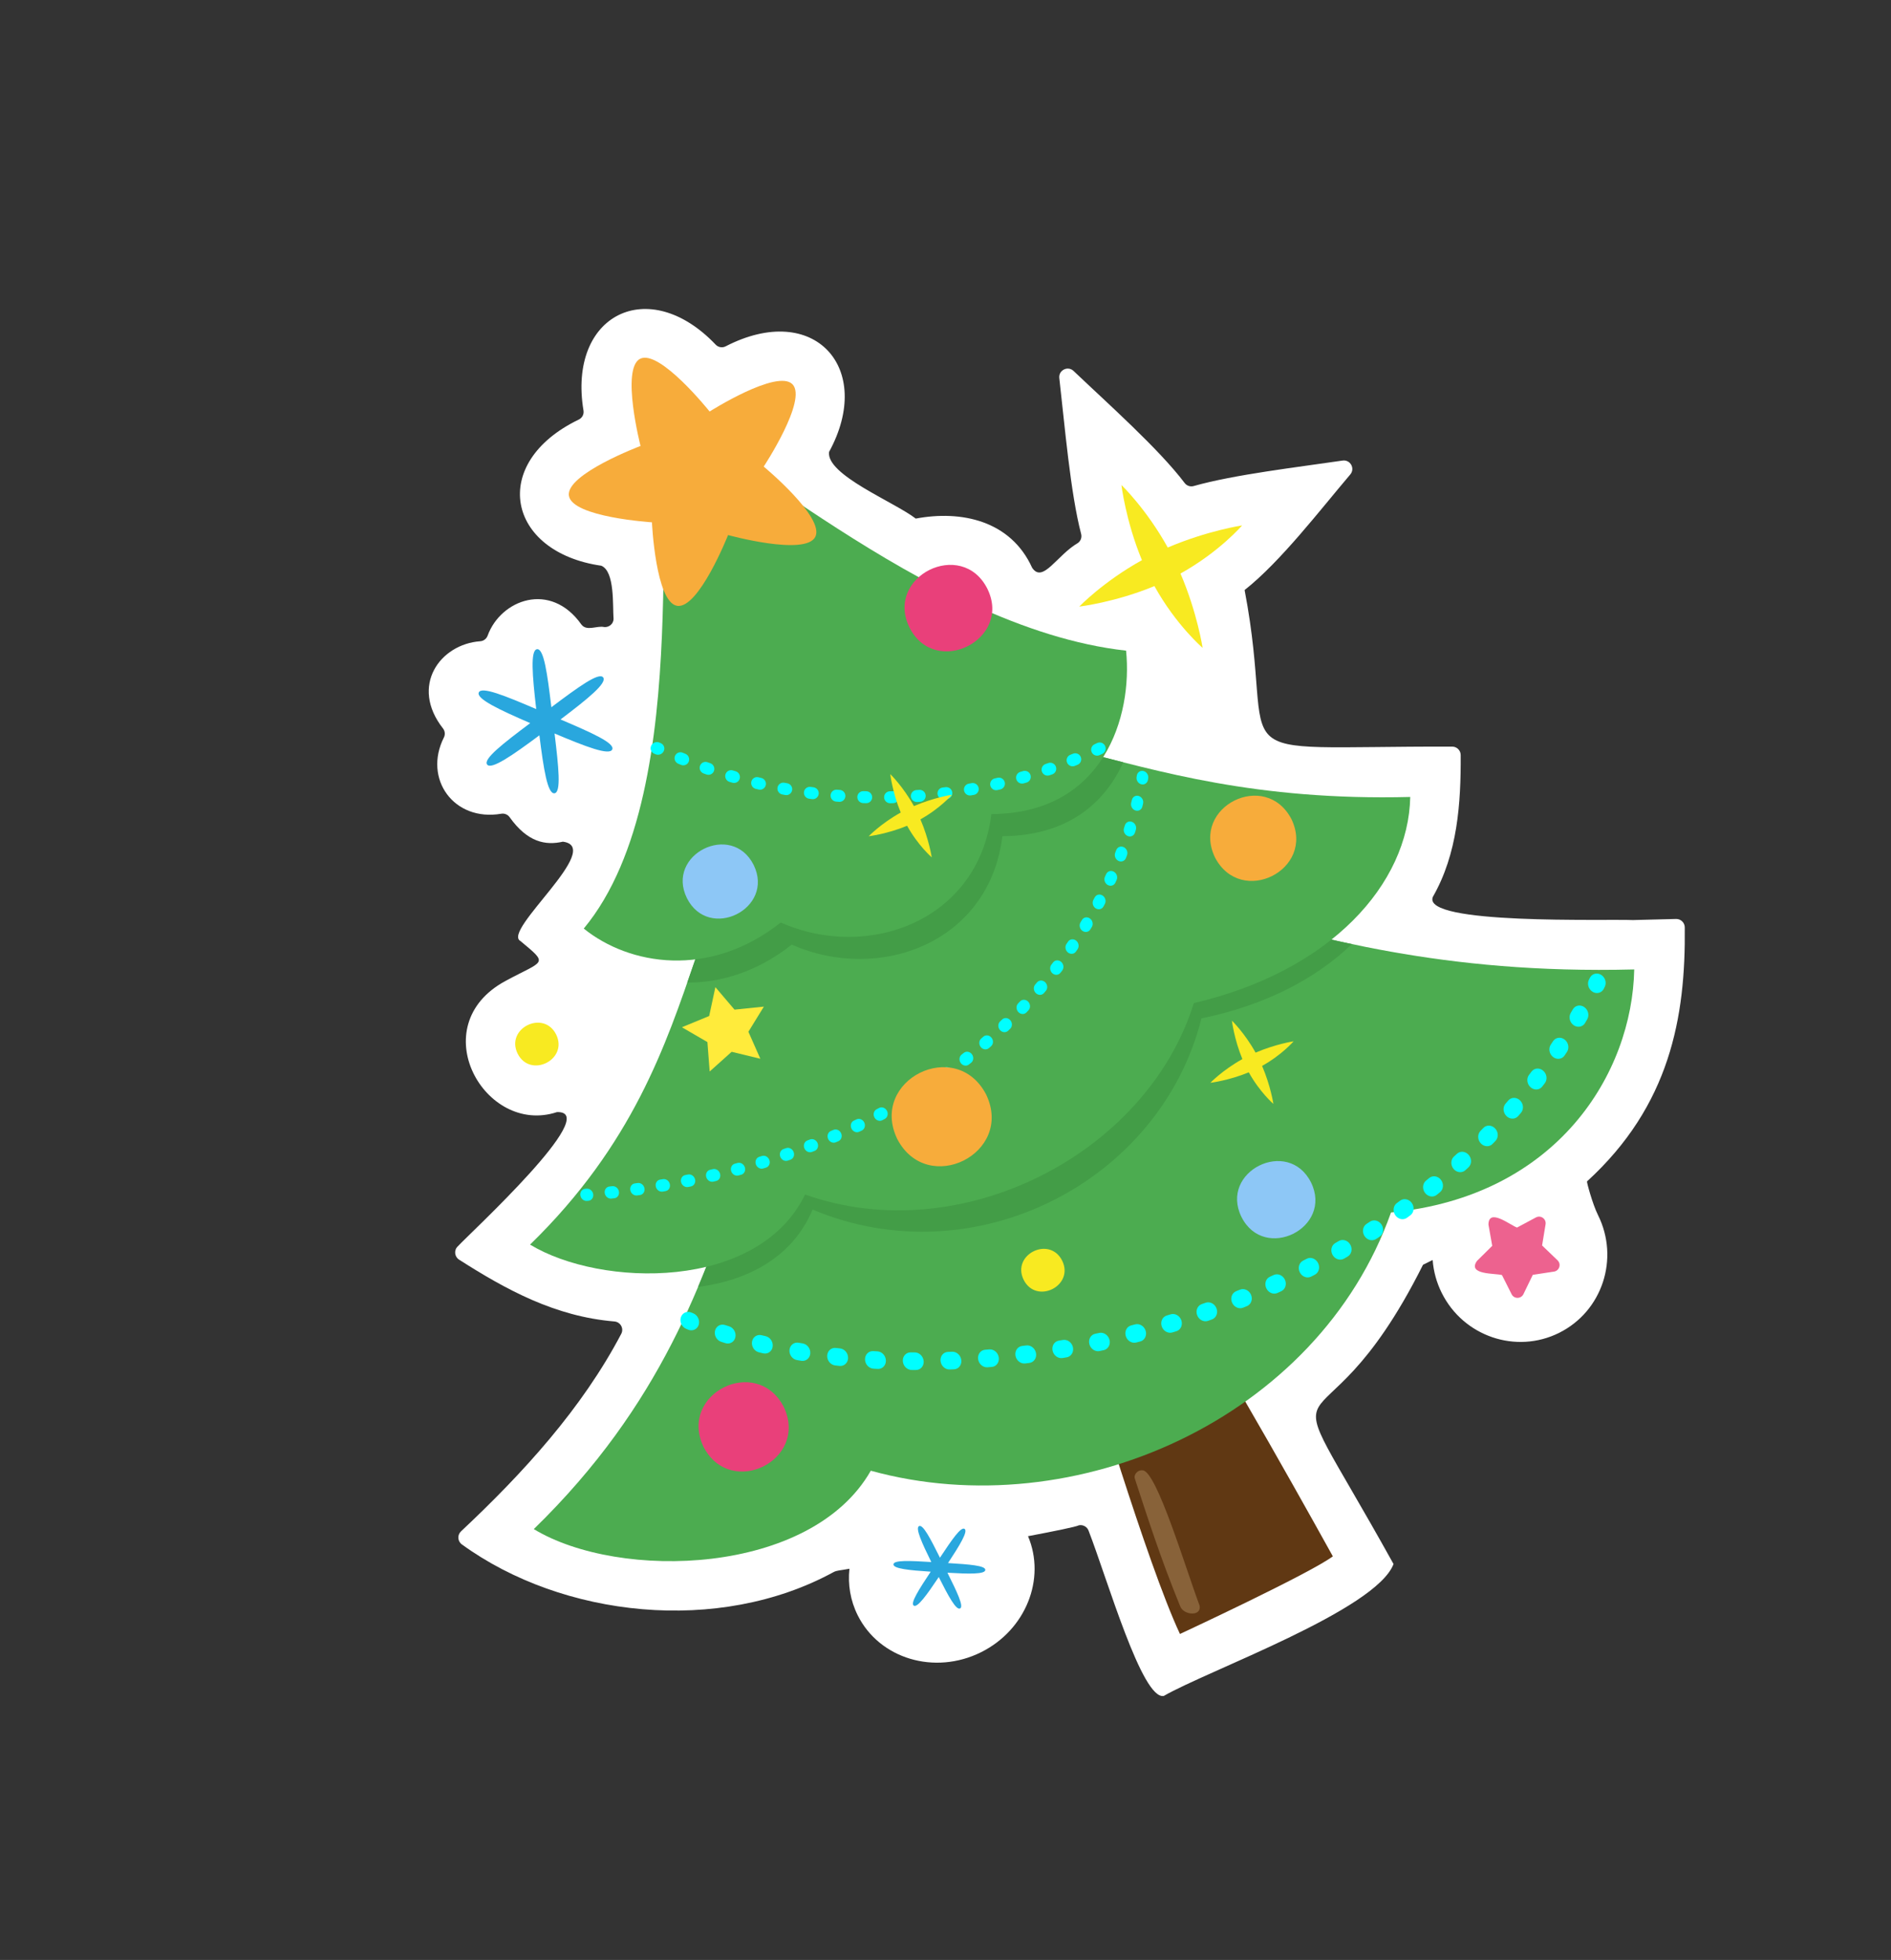 <svg width="165" height="171" viewBox="0 0 165 171" fill="none" xmlns="http://www.w3.org/2000/svg">
<rect x="0" y="0" width="165" height="171" fill="#333333" stroke="none"/>
<path d="M146.243 80.178L142.486 80.274C140.247 80.169 124.003 80.712 125.025 78.249C127.181 74.486 127.477 70.088 127.453 65.874C127.451 65.456 127.101 65.125 126.684 65.141C105.26 65.091 111.589 67.116 108.599 51.48C111.74 49 115.16 44.525 117.819 41.396C118.262 40.874 117.823 40.084 117.145 40.184C113.248 40.759 107.711 41.4 104.153 42.407C104.011 42.447 103.86 42.444 103.72 42.396C103.58 42.349 103.458 42.261 103.369 42.143C101.121 39.166 96.638 35.187 93.676 32.366C93.174 31.888 92.351 32.298 92.43 32.986C92.898 37.053 93.396 43.005 94.336 46.593C94.372 46.734 94.366 46.884 94.318 47.022C94.269 47.16 94.181 47.281 94.064 47.368C92.224 48.43 90.988 50.933 90.058 49.534C88.189 45.419 83.882 44.497 79.906 45.246C78.028 43.795 72.071 41.428 72.341 39.429C76.331 32.127 71.056 26.225 63.317 30.217C63.177 30.29 63.016 30.315 62.86 30.289C62.704 30.264 62.56 30.188 62.451 30.074C56.588 23.909 49.521 27.45 50.914 35.824C50.939 35.981 50.913 36.141 50.839 36.281C50.766 36.421 50.649 36.534 50.507 36.603C42.632 40.397 44.218 48.171 52.468 49.359C53.659 49.857 53.448 52.82 53.536 54.019C53.517 54.437 53.145 54.74 52.728 54.711C52.111 54.555 51.201 55.114 50.729 54.487C48.025 50.668 43.692 52.322 42.549 55.457C42.5 55.593 42.413 55.712 42.298 55.799C42.183 55.886 42.046 55.938 41.902 55.948C38.396 56.201 35.746 59.846 38.653 63.555C38.74 63.666 38.793 63.798 38.807 63.938C38.821 64.077 38.795 64.218 38.732 64.343C36.913 67.945 39.591 71.71 43.743 70.996C43.88 70.974 44.02 70.99 44.148 71.043C44.276 71.096 44.386 71.184 44.466 71.297C46.034 73.496 47.605 73.778 49.113 73.435C52.788 73.91 43.774 81.211 45.407 82.099C47.916 84.189 47.5 83.748 44.105 85.588C36.857 89.496 42.296 99.116 48.596 97.029C52.65 96.888 40.977 107.617 39.947 108.739C39.595 109.07 39.651 109.642 40.058 109.902C44.159 112.522 48.437 114.863 53.608 115.295C54.138 115.339 54.455 115.902 54.208 116.373C50.783 122.889 45.665 128.503 40.229 133.604C39.889 133.922 39.921 134.471 40.298 134.745C49.102 141.14 62.713 142.623 72.718 137.171C73.032 136.999 73.295 137.027 74.118 136.87C73.971 138.234 74.193 139.634 74.838 140.928C76.732 144.728 81.553 146.172 85.605 144.152C89.51 142.205 91.275 137.752 89.701 134.03C92.098 133.576 93.857 133.216 94.141 133.079C94.318 133.044 94.502 133.073 94.659 133.164C94.816 133.254 94.934 133.398 94.992 133.569C96.626 137.79 99.664 148.351 101.548 147.966C105.408 145.741 120.066 140.486 121.594 136.459C110.163 115.872 114.71 129.261 124.165 110.35C124.176 110.346 124.486 110.191 125.006 109.931C125.082 110.931 125.351 111.906 125.799 112.803C127.693 116.603 132.281 118.163 136.045 116.287C139.81 114.41 141.326 109.808 139.432 106.008C138.955 105.052 138.435 103.112 138.475 103.076C145.701 96.469 147.091 88.776 147.005 80.907C147.003 80.809 146.982 80.712 146.943 80.622C146.904 80.532 146.848 80.451 146.777 80.383C146.706 80.316 146.623 80.262 146.531 80.227C146.44 80.192 146.342 80.175 146.244 80.178L146.243 80.178Z" fill="white"/>
<path d="M94.822 118.729C94.822 118.729 100.083 136.445 102.958 142.561C102.958 142.561 114.289 137.291 116.298 135.787C116.298 135.787 105.686 116.588 103.459 113.921L94.822 118.729L94.822 118.729Z" fill="#603813"/>
<path d="M104.674 140.093C103.459 136.86 100.961 128.478 99.736 128.288C99.236 128.211 98.918 128.694 99.015 128.986C100.09 132.274 101.253 135.936 102.99 140.175C103.3 140.93 104.851 141.051 104.673 140.093L104.674 140.093Z" fill="#886239"/>
<path d="M80.257 80.747C60.965 89.849 69.037 111.55 46.576 133.411C54.031 137.933 70.764 137.471 75.982 128.317C93.798 133.233 115.021 123.74 121.374 105.784C135.933 104.383 142.421 93.591 142.595 84.581C108.766 85.445 100.046 71.412 80.257 80.747Z" fill="#4CAC50"/>
<path d="M117.956 82.37C102.541 79.128 94.11 74.212 80.257 80.747C67.326 86.847 66.688 98.609 60.91 112.284C65.255 111.726 69.161 109.694 70.902 105.534C85.046 111.474 101.259 103.099 104.833 88.852C110.436 87.701 114.849 85.366 117.956 82.37L117.956 82.37Z" fill="#439D47"/>
<path d="M73.189 66.466C57.758 73.746 64.215 91.103 46.25 108.589C52.413 112.327 66.146 112.669 70.248 104.22C83.835 109.042 100.061 100.693 104.169 87.518C116.138 84.722 122.904 77.109 123.051 69.533C95.993 70.223 89.018 58.999 73.19 66.466L73.189 66.466Z" fill="#4CAC50"/>
<path d="M73.189 66.466C64.782 70.433 62.872 77.391 59.969 85.731C62.896 85.739 66.075 84.792 69.088 82.416C76.707 85.788 86.329 82.271 87.463 72.955C93.177 72.924 96.414 70.041 98.011 66.51C88.834 64.178 82.565 62.044 73.189 66.466Z" fill="#439D47"/>
<path d="M59.106 38.059C56.116 39.55 61.221 68.617 50.937 81.016C54.88 84.203 61.861 85.429 68.127 80.488C75.746 83.86 85.368 80.343 86.502 71.026C96.331 70.973 98.834 62.483 98.257 56.768C80.357 54.781 62.055 36.59 59.106 38.059Z" fill="#4CAC50"/>
<path d="M57.662 65.792C57.589 65.829 57.51 65.849 57.428 65.851C57.347 65.853 57.267 65.838 57.192 65.805L57.069 65.751C56.801 65.631 56.691 65.319 56.823 65.054C56.954 64.789 57.278 64.671 57.545 64.791L57.665 64.844C57.933 64.963 58.044 65.274 57.913 65.54C57.858 65.653 57.768 65.739 57.662 65.792ZM96.191 65.766L96.183 65.771L95.945 65.883C95.82 65.94 95.677 65.946 95.548 65.898C95.419 65.85 95.314 65.753 95.257 65.628C95.135 65.367 95.248 65.053 95.503 64.937L95.734 64.828C95.859 64.769 96.002 64.763 96.131 64.81C96.26 64.857 96.366 64.953 96.424 65.078C96.483 65.201 96.492 65.341 96.448 65.47C96.405 65.599 96.313 65.705 96.191 65.766ZM94.059 66.709C94.048 66.714 94.037 66.719 94.025 66.724L93.782 66.823C93.517 66.929 93.216 66.799 93.107 66.532C92.999 66.264 93.123 65.962 93.39 65.855L93.627 65.759C93.754 65.707 93.897 65.709 94.024 65.762C94.151 65.816 94.251 65.918 94.303 66.045C94.354 66.166 94.357 66.302 94.312 66.425C94.267 66.548 94.176 66.649 94.059 66.709ZM91.879 67.534C91.86 67.544 91.84 67.552 91.819 67.56L91.571 67.645C91.44 67.689 91.298 67.679 91.174 67.618C91.051 67.557 90.957 67.449 90.912 67.318C90.89 67.254 90.88 67.186 90.884 67.118C90.888 67.05 90.905 66.984 90.934 66.922C90.964 66.861 91.005 66.806 91.056 66.76C91.107 66.715 91.166 66.68 91.231 66.658L91.473 66.575C91.742 66.481 92.038 66.625 92.133 66.897C92.176 67.016 92.174 67.146 92.127 67.263C92.08 67.381 91.992 67.477 91.879 67.534L91.879 67.534ZM89.657 68.242C89.63 68.256 89.601 68.267 89.571 68.276L89.32 68.348C89.187 68.385 89.045 68.368 88.924 68.3C88.804 68.233 88.716 68.12 88.678 67.988C88.659 67.922 88.653 67.854 88.66 67.786C88.667 67.719 88.688 67.653 88.721 67.593C88.753 67.534 88.797 67.481 88.851 67.438C88.904 67.396 88.965 67.364 89.03 67.345L89.277 67.274C89.41 67.237 89.552 67.254 89.672 67.32C89.793 67.387 89.882 67.499 89.92 67.632C89.955 67.748 89.948 67.873 89.9 67.985C89.852 68.096 89.766 68.187 89.658 68.242L89.657 68.242ZM87.401 68.834C87.366 68.851 87.329 68.865 87.289 68.874L87.033 68.933C86.755 68.996 86.477 68.82 86.411 68.539C86.346 68.258 86.517 67.98 86.796 67.916L87.046 67.859C87.18 67.828 87.321 67.852 87.438 67.925C87.555 67.998 87.638 68.114 87.67 68.249C87.698 68.362 87.686 68.482 87.637 68.588C87.588 68.694 87.505 68.781 87.401 68.833L87.401 68.834ZM85.116 69.307C85.074 69.328 85.028 69.343 84.979 69.352L84.72 69.398C84.584 69.421 84.444 69.389 84.332 69.309C84.219 69.23 84.142 69.109 84.118 68.973C84.106 68.906 84.107 68.838 84.121 68.771C84.135 68.705 84.162 68.642 84.201 68.586C84.24 68.53 84.289 68.482 84.346 68.445C84.403 68.408 84.467 68.383 84.534 68.371L84.786 68.326C84.922 68.302 85.062 68.333 85.175 68.412C85.288 68.491 85.366 68.611 85.391 68.746C85.412 68.857 85.397 68.971 85.347 69.072C85.298 69.173 85.216 69.255 85.116 69.306L85.116 69.307ZM82.809 69.662C82.759 69.687 82.704 69.704 82.646 69.712L82.385 69.744C82.102 69.779 81.842 69.575 81.805 69.29C81.769 69.004 81.968 68.745 82.252 68.71L82.506 68.678C82.643 68.661 82.781 68.699 82.89 68.784C82.999 68.868 83.07 68.992 83.088 69.129C83.103 69.236 83.084 69.345 83.034 69.441C82.984 69.536 82.905 69.614 82.809 69.662L82.809 69.662ZM80.486 69.9C80.428 69.929 80.365 69.947 80.297 69.952L80.036 69.972C79.898 69.981 79.762 69.935 79.658 69.844C79.554 69.754 79.489 69.626 79.479 69.489C79.473 69.421 79.481 69.353 79.502 69.288C79.522 69.223 79.556 69.163 79.6 69.112C79.644 69.06 79.698 69.017 79.759 68.987C79.819 68.956 79.885 68.937 79.953 68.932L80.21 68.913C80.347 68.904 80.483 68.949 80.588 69.039C80.692 69.129 80.757 69.256 80.769 69.394C80.778 69.497 80.756 69.6 80.706 69.69C80.655 69.781 80.579 69.854 80.486 69.9L80.486 69.9ZM78.153 70.02C78.086 70.054 78.013 70.072 77.939 70.073L77.677 70.08C77.539 70.082 77.405 70.029 77.306 69.934C77.206 69.839 77.148 69.708 77.144 69.57C77.141 69.502 77.153 69.434 77.176 69.37C77.2 69.307 77.237 69.249 77.283 69.199C77.33 69.15 77.386 69.11 77.448 69.082C77.51 69.055 77.577 69.04 77.645 69.038L77.902 69.032C78.04 69.029 78.174 69.081 78.274 69.176C78.374 69.271 78.433 69.402 78.437 69.54C78.441 69.639 78.416 69.737 78.366 69.822C78.316 69.907 78.242 69.976 78.153 70.02L78.153 70.02ZM75.816 70.022C75.744 70.058 75.662 70.078 75.576 70.076L75.314 70.069C75.176 70.064 75.045 70.005 74.95 69.904C74.856 69.804 74.804 69.671 74.807 69.532C74.808 69.465 74.822 69.397 74.849 69.335C74.876 69.273 74.916 69.216 74.965 69.169C75.014 69.123 75.072 69.086 75.135 69.061C75.199 69.037 75.266 69.025 75.334 69.027L75.591 69.034C75.729 69.038 75.86 69.096 75.955 69.196C76.051 69.296 76.103 69.429 76.101 69.567C76.1 69.662 76.073 69.755 76.023 69.835C75.972 69.915 75.901 69.98 75.816 70.022ZM73.481 69.906C73.402 69.946 73.31 69.966 73.215 69.958L72.954 69.938C72.669 69.915 72.454 69.664 72.474 69.377C72.494 69.091 72.741 68.876 73.026 68.899L73.283 68.919C73.42 68.93 73.548 68.995 73.638 69.1C73.728 69.204 73.774 69.34 73.765 69.478C73.759 69.568 73.73 69.655 73.68 69.73C73.63 69.805 73.562 69.866 73.481 69.906ZM71.154 69.672C71.066 69.716 70.966 69.735 70.861 69.722L70.601 69.688C70.464 69.669 70.34 69.598 70.256 69.488C70.171 69.379 70.133 69.241 70.15 69.104C70.158 69.036 70.179 68.971 70.212 68.912C70.246 68.853 70.29 68.801 70.344 68.759C70.397 68.717 70.459 68.686 70.524 68.669C70.59 68.651 70.658 68.646 70.726 68.655L70.981 68.688C71.118 68.706 71.242 68.777 71.327 68.886C71.412 68.995 71.451 69.133 71.435 69.27C71.425 69.355 71.395 69.437 71.346 69.507C71.296 69.578 71.23 69.634 71.153 69.673L71.154 69.672ZM68.84 69.32C68.742 69.369 68.63 69.385 68.522 69.365L68.263 69.318C68.127 69.292 68.007 69.215 67.928 69.101C67.849 68.987 67.818 68.848 67.842 68.712C67.853 68.644 67.878 68.581 67.914 68.523C67.95 68.466 67.998 68.416 68.053 68.377C68.109 68.338 68.172 68.311 68.238 68.296C68.305 68.282 68.373 68.281 68.44 68.293L68.693 68.339C68.829 68.364 68.95 68.441 69.029 68.554C69.109 68.667 69.14 68.807 69.118 68.943C69.104 69.023 69.072 69.099 69.024 69.165C68.976 69.23 68.913 69.283 68.84 69.32L68.84 69.32ZM66.546 68.848C66.444 68.899 66.323 68.916 66.203 68.888L65.946 68.828C65.811 68.795 65.695 68.711 65.623 68.594C65.55 68.476 65.526 68.335 65.556 68.2C65.571 68.134 65.599 68.071 65.638 68.016C65.678 67.96 65.728 67.913 65.785 67.877C65.843 67.841 65.907 67.817 65.974 67.806C66.041 67.796 66.11 67.798 66.176 67.814L66.425 67.873C66.704 67.937 66.881 68.217 66.819 68.497C66.803 68.573 66.77 68.643 66.723 68.704C66.675 68.764 66.615 68.814 66.546 68.848ZM64.279 68.257C64.168 68.313 64.037 68.328 63.908 68.291L63.655 68.217C63.523 68.178 63.411 68.088 63.345 67.967C63.278 67.846 63.261 67.704 63.299 67.571C63.317 67.505 63.348 67.444 63.39 67.391C63.432 67.337 63.484 67.293 63.544 67.26C63.603 67.227 63.669 67.207 63.736 67.199C63.804 67.192 63.872 67.198 63.937 67.217L64.185 67.29C64.46 67.369 64.621 67.658 64.545 67.934C64.504 68.081 64.405 68.195 64.279 68.257ZM62.045 67.548C61.926 67.608 61.784 67.621 61.648 67.573L61.399 67.486C61.128 67.39 60.984 67.093 61.077 66.822C61.17 66.55 61.463 66.408 61.734 66.503L61.977 66.589C62.248 66.682 62.394 66.979 62.303 67.251C62.258 67.386 62.163 67.489 62.045 67.548L62.045 67.548ZM59.85 66.72C59.785 66.752 59.713 66.771 59.64 66.773C59.567 66.776 59.494 66.763 59.427 66.735L59.182 66.635C59.055 66.581 58.953 66.48 58.9 66.353C58.846 66.226 58.845 66.082 58.896 65.954C58.921 65.891 58.959 65.833 59.007 65.785C59.054 65.737 59.111 65.698 59.174 65.672C59.236 65.645 59.304 65.632 59.371 65.632C59.44 65.632 59.507 65.646 59.569 65.672L59.808 65.77C60.073 65.879 60.203 66.182 60.098 66.449C60.05 66.572 59.959 66.665 59.85 66.72ZM99.909 68.395C99.813 68.443 99.699 68.457 99.583 68.427C99.309 68.357 99.126 68.07 99.174 67.786L99.195 67.66C99.242 67.376 99.502 67.201 99.776 67.27C100.05 67.34 100.234 67.626 100.186 67.911L100.165 68.04C100.138 68.204 100.04 68.33 99.909 68.395ZM75.207 98.631L75.2 98.635L74.975 98.741C74.729 98.859 74.425 98.736 74.297 98.467C74.168 98.199 74.253 97.885 74.51 97.77L74.732 97.664C74.979 97.546 75.282 97.668 75.412 97.936C75.539 98.201 75.448 98.511 75.207 98.631ZM76.975 97.743C76.735 97.862 76.433 97.751 76.298 97.491C76.16 97.227 76.244 96.911 76.485 96.784L76.703 96.668C76.946 96.54 77.251 96.65 77.39 96.914C77.528 97.177 77.445 97.494 77.204 97.622L76.984 97.738L76.975 97.743ZM73.18 99.553C73.172 99.557 73.165 99.561 73.157 99.564L72.928 99.662C72.677 99.769 72.377 99.635 72.257 99.363C72.138 99.091 72.247 98.781 72.496 98.676L72.722 98.579C72.972 98.471 73.273 98.604 73.393 98.876C73.509 99.14 73.413 99.437 73.18 99.553ZM78.923 96.666C78.691 96.782 78.398 96.681 78.256 96.432C78.109 96.174 78.181 95.853 78.417 95.716L78.629 95.592C78.866 95.456 79.175 95.55 79.323 95.809C79.471 96.067 79.399 96.388 79.164 96.526L78.949 96.652C78.941 96.657 78.932 96.661 78.923 96.666ZM71.118 100.395C71.105 100.402 71.092 100.408 71.078 100.413L70.846 100.502C70.591 100.6 70.295 100.455 70.184 100.179C70.074 99.903 70.192 99.602 70.446 99.503L70.676 99.415C70.93 99.317 71.227 99.46 71.338 99.736C71.443 99.997 71.345 100.283 71.118 100.396L71.118 100.395ZM80.824 95.504C80.6 95.616 80.315 95.527 80.168 95.29C80.012 95.037 80.071 94.713 80.3 94.565L80.507 94.431C80.737 94.282 81.049 94.367 81.206 94.619C81.364 94.871 81.306 95.196 81.077 95.344L80.867 95.479C80.853 95.489 80.838 95.497 80.823 95.504L80.824 95.504ZM69.024 101.159C69.006 101.168 68.988 101.176 68.969 101.182L68.732 101.263C68.474 101.351 68.182 101.195 68.081 100.916C67.979 100.637 68.107 100.339 68.366 100.252L68.598 100.172C68.856 100.083 69.149 100.238 69.251 100.517C69.346 100.775 69.245 101.049 69.024 101.159ZM82.672 94.258C82.456 94.366 82.18 94.287 82.029 94.062C81.863 93.816 81.909 93.488 82.132 93.33L82.332 93.187C82.557 93.028 82.87 93.099 83.037 93.344C83.204 93.59 83.158 93.918 82.936 94.077L82.733 94.222C82.713 94.236 82.693 94.248 82.672 94.258L82.672 94.258ZM66.902 101.847C66.88 101.859 66.856 101.868 66.832 101.875L66.593 101.948C66.331 102.026 66.043 101.861 65.95 101.58C65.857 101.298 65.995 101.005 66.256 100.927L66.491 100.855C66.753 100.776 67.041 100.939 67.135 101.221C67.22 101.476 67.117 101.74 66.903 101.847L66.902 101.847ZM84.463 92.927C84.254 93.031 83.988 92.961 83.833 92.749C83.657 92.51 83.69 92.179 83.906 92.011L84.1 91.859C84.314 91.69 84.631 91.746 84.807 91.984C84.984 92.223 84.952 92.554 84.737 92.723L84.54 92.877C84.516 92.896 84.49 92.913 84.463 92.927ZM64.756 102.461C64.728 102.475 64.7 102.486 64.67 102.494L64.429 102.558C64.164 102.628 63.881 102.454 63.796 102.17C63.712 101.885 63.858 101.598 64.122 101.529L64.36 101.465C64.624 101.394 64.908 101.567 64.994 101.851C65.07 102.103 64.965 102.358 64.756 102.462L64.756 102.461ZM86.192 91.509C85.991 91.609 85.734 91.55 85.576 91.351C85.391 91.119 85.41 90.786 85.618 90.607L85.804 90.446C86.01 90.266 86.328 90.307 86.514 90.538C86.7 90.769 86.683 91.102 86.476 91.282L86.286 91.447C86.257 91.472 86.225 91.493 86.192 91.509ZM62.588 103.003C62.556 103.019 62.522 103.031 62.487 103.039L62.244 103.095C61.977 103.157 61.698 102.974 61.621 102.688C61.544 102.402 61.698 102.12 61.966 102.059L62.207 102.003C62.474 101.941 62.752 102.123 62.83 102.409C62.897 102.657 62.791 102.902 62.587 103.003L62.588 103.003ZM87.852 90.007C87.659 90.104 87.412 90.053 87.252 89.867C87.058 89.644 87.062 89.309 87.261 89.121L87.44 88.95C87.639 88.76 87.957 88.786 88.151 89.008C88.346 89.231 88.344 89.566 88.145 89.756L87.963 89.93C87.93 89.961 87.893 89.987 87.852 90.007ZM60.401 103.476C60.365 103.494 60.327 103.507 60.286 103.515L60.04 103.564C59.771 103.616 59.497 103.426 59.428 103.138C59.359 102.85 59.522 102.574 59.791 102.521L60.033 102.473C60.302 102.419 60.577 102.609 60.647 102.897C60.706 103.141 60.598 103.377 60.4 103.476L60.401 103.476ZM89.44 88.421C89.255 88.513 89.019 88.472 88.857 88.3C88.654 88.086 88.643 87.75 88.833 87.551L89.003 87.371C89.192 87.171 89.51 87.181 89.714 87.394C89.918 87.608 89.93 87.943 89.741 88.143L89.568 88.327C89.531 88.365 89.488 88.397 89.441 88.421L89.44 88.421ZM58.197 103.882C58.158 103.901 58.115 103.915 58.069 103.923L57.822 103.964C57.551 104.009 57.282 103.811 57.221 103.522C57.159 103.232 57.329 102.962 57.6 102.917L57.844 102.876C58.115 102.831 58.385 103.028 58.447 103.317C58.499 103.558 58.391 103.786 58.197 103.882L58.197 103.882ZM55.98 104.223C55.937 104.244 55.89 104.259 55.839 104.266L55.59 104.3C55.318 104.337 55.053 104.132 54.999 103.842C54.945 103.552 55.122 103.286 55.394 103.249L55.64 103.215C55.912 103.177 56.178 103.382 56.232 103.672C56.277 103.908 56.169 104.129 55.98 104.223ZM90.95 86.752C90.773 86.84 90.547 86.806 90.384 86.649C90.172 86.445 90.146 86.109 90.326 85.9L90.487 85.711C90.665 85.501 90.983 85.495 91.196 85.698C91.408 85.901 91.436 86.237 91.257 86.448L91.093 86.64C91.053 86.687 91.005 86.725 90.95 86.752L90.95 86.752ZM53.751 104.501C53.704 104.525 53.652 104.54 53.597 104.546L53.347 104.574C53.073 104.603 52.813 104.391 52.766 104.1C52.719 103.808 52.903 103.548 53.177 103.519L53.424 103.492C53.698 103.462 53.958 103.674 54.006 103.965C54.044 104.197 53.935 104.41 53.751 104.502L53.751 104.501ZM92.375 85.001C92.205 85.086 91.99 85.06 91.827 84.916C91.607 84.722 91.567 84.387 91.736 84.168L91.887 83.972C92.054 83.751 92.37 83.728 92.592 83.921C92.813 84.114 92.856 84.448 92.689 84.669L92.533 84.872C92.491 84.927 92.437 84.971 92.375 85.002L92.375 85.001ZM93.71 83.172C93.549 83.252 93.345 83.233 93.184 83.104C92.955 82.921 92.898 82.588 93.056 82.359L93.196 82.153C93.352 81.924 93.666 81.884 93.895 82.065C94.125 82.246 94.184 82.58 94.028 82.81L93.884 83.02C93.84 83.085 93.78 83.137 93.71 83.172ZM94.949 81.265C94.796 81.341 94.604 81.329 94.445 81.214C94.208 81.044 94.134 80.713 94.28 80.475L94.409 80.261C94.553 80.021 94.863 79.965 95.1 80.134C95.338 80.302 95.414 80.633 95.27 80.872L95.136 81.091C95.092 81.166 95.027 81.226 94.949 81.265ZM96.085 79.284C95.94 79.356 95.76 79.35 95.604 79.25C95.36 79.093 95.269 78.766 95.401 78.519L95.519 78.296C95.65 78.048 95.955 77.973 96.2 78.129C96.445 78.284 96.538 78.612 96.407 78.86L96.286 79.087C96.241 79.172 96.171 79.241 96.084 79.284L96.085 79.284ZM97.109 77.233C96.973 77.301 96.805 77.299 96.654 77.213C96.403 77.071 96.295 76.748 96.414 76.492L96.519 76.263C96.636 76.007 96.935 75.913 97.187 76.055C97.439 76.196 97.549 76.518 97.432 76.774L97.324 77.01C97.28 77.106 97.204 77.185 97.109 77.233ZM98.016 75.114C97.949 75.146 97.876 75.163 97.802 75.162C97.727 75.161 97.654 75.143 97.588 75.109C97.331 74.982 97.205 74.665 97.308 74.401L97.4 74.165C97.501 73.9 97.793 73.788 98.052 73.913C98.311 74.039 98.438 74.355 98.336 74.62L98.242 74.862C98.197 74.978 98.115 75.064 98.016 75.114ZM98.793 72.931C98.676 72.99 98.533 72.997 98.396 72.94C98.132 72.829 97.988 72.52 98.075 72.249L98.152 72.006C98.237 71.734 98.521 71.602 98.785 71.711C99.05 71.819 99.195 72.127 99.11 72.4L99.031 72.649C99.012 72.709 98.981 72.766 98.941 72.814C98.9 72.862 98.85 72.902 98.793 72.931L98.793 72.931ZM99.43 70.69C99.322 70.743 99.193 70.754 99.065 70.711C98.796 70.619 98.633 70.319 98.702 70.041L98.763 69.793C98.829 69.514 99.102 69.361 99.371 69.451C99.641 69.54 99.806 69.839 99.739 70.117L99.677 70.374C99.661 70.442 99.631 70.505 99.588 70.559C99.546 70.614 99.492 70.658 99.43 70.69ZM51.504 104.721C51.453 104.746 51.398 104.762 51.337 104.767L51.211 104.778C50.936 104.8 50.681 104.581 50.641 104.289C50.601 103.997 50.791 103.743 51.066 103.721L51.189 103.711C51.464 103.687 51.719 103.905 51.761 104.197C51.793 104.425 51.684 104.631 51.504 104.721ZM60.62 115.999C60.451 116.083 60.245 116.094 60.047 116.012L59.871 115.938C59.489 115.776 59.282 115.328 59.408 114.936C59.535 114.544 59.947 114.356 60.329 114.518L60.497 114.588C60.88 114.747 61.089 115.195 60.965 115.588C60.938 115.676 60.894 115.758 60.834 115.829C60.775 115.899 60.703 115.957 60.62 115.998L60.62 115.999ZM114.4 111.385C114.051 111.559 113.612 111.395 113.417 111.014C113.221 110.63 113.346 110.173 113.696 109.992L114.013 109.828C114.359 109.64 114.807 109.808 115.005 110.191C115.203 110.574 115.08 111.032 114.73 111.214L114.408 111.381L114.4 111.385ZM111.815 112.647L111.797 112.656L111.468 112.807C111.109 112.971 110.671 112.787 110.49 112.396C110.309 112.005 110.446 111.556 110.812 111.391L111.136 111.242C111.494 111.077 111.932 111.259 112.115 111.649C112.295 112.033 112.16 112.475 111.815 112.647ZM117.241 109.833C116.905 110.001 116.48 109.855 116.275 109.493C116.063 109.118 116.167 108.653 116.509 108.455L116.816 108.276C117.157 108.078 117.606 108.217 117.82 108.592C118.034 108.966 117.932 109.431 117.591 109.631L117.278 109.813C117.266 109.82 117.253 109.827 117.241 109.833ZM108.846 113.936C108.831 113.944 108.816 113.951 108.8 113.957L108.465 114.093C108.098 114.24 107.667 114.037 107.501 113.64C107.335 113.242 107.497 112.799 107.864 112.653L108.194 112.519C108.56 112.371 108.992 112.572 109.16 112.969C109.32 113.349 109.179 113.771 108.846 113.937L108.846 113.936ZM120.002 108.14C119.678 108.301 119.268 108.173 119.054 107.831C118.827 107.465 118.911 106.995 119.242 106.78L119.54 106.585C119.87 106.367 120.323 106.487 120.553 106.851C120.783 107.215 120.702 107.687 120.372 107.904L120.067 108.103C120.046 108.117 120.024 108.129 120.002 108.14L120.002 108.14ZM105.82 115.089C105.797 115.101 105.773 115.111 105.747 115.12L105.405 115.241C105.032 115.372 104.608 115.151 104.458 114.747C104.307 114.344 104.487 113.912 104.86 113.78L105.195 113.662C105.568 113.53 105.993 113.748 106.145 114.151C106.287 114.527 106.142 114.929 105.82 115.089ZM122.674 106.304C122.364 106.459 121.968 106.347 121.747 106.026C121.504 105.671 121.566 105.195 121.885 104.963L122.173 104.752C122.492 104.517 122.949 104.614 123.194 104.968C123.439 105.321 123.38 105.798 123.061 106.032L122.768 106.247C122.738 106.268 122.707 106.288 122.674 106.304ZM102.744 116.108C102.712 116.124 102.678 116.137 102.643 116.148L102.297 116.253C101.918 116.368 101.501 116.129 101.366 115.721C101.231 115.313 101.427 114.891 101.806 114.775L102.148 114.671C102.526 114.556 102.943 114.792 103.08 115.2C103.204 115.57 103.055 115.953 102.744 116.108ZM125.247 104.324C124.95 104.472 124.57 104.377 124.343 104.078C124.084 103.735 124.123 103.255 124.43 103.005L124.706 102.779C125.011 102.527 125.471 102.599 125.732 102.94C125.994 103.281 125.957 103.762 125.652 104.014L125.369 104.245C125.331 104.277 125.29 104.303 125.247 104.324ZM99.621 116.993C99.581 117.013 99.538 117.029 99.493 117.041L99.14 117.132C98.756 117.23 98.348 116.975 98.227 116.562C98.107 116.15 98.32 115.736 98.705 115.638L99.051 115.549C99.434 115.449 99.844 115.702 99.966 116.114C100.073 116.478 99.921 116.843 99.621 116.993ZM127.711 102.201C127.427 102.342 127.064 102.263 126.833 101.987C126.558 101.658 126.572 101.174 126.865 100.906L127.129 100.664C127.421 100.395 127.882 100.442 128.158 100.77C128.435 101.097 128.422 101.581 128.131 101.85L127.862 102.097C127.817 102.138 127.766 102.173 127.711 102.201L127.711 102.201ZM96.457 117.745C96.409 117.769 96.357 117.788 96.302 117.8L95.945 117.876C95.557 117.957 95.157 117.686 95.052 117.27C94.946 116.854 95.175 116.45 95.564 116.369L95.915 116.294C96.302 116.211 96.703 116.48 96.81 116.896C96.902 117.252 96.747 117.6 96.457 117.745ZM93.258 118.364C93.202 118.392 93.141 118.412 93.076 118.424L92.715 118.485C92.323 118.55 91.933 118.263 91.843 117.844C91.753 117.425 91.998 117.033 92.39 116.967L92.743 116.908C93.135 116.84 93.527 117.125 93.619 117.543C93.695 117.892 93.539 118.224 93.258 118.364ZM130.056 99.935C129.785 100.07 129.439 100.006 129.204 99.752C128.914 99.438 128.904 98.952 129.182 98.668L129.431 98.41C129.707 98.123 130.168 98.144 130.46 98.457C130.752 98.769 130.765 99.255 130.489 99.541L130.233 99.805C130.182 99.858 130.122 99.902 130.056 99.935L130.056 99.935ZM90.03 118.848C89.966 118.881 89.894 118.902 89.819 118.912L89.456 118.958C89.061 119.006 88.681 118.705 88.606 118.283C88.532 117.862 88.792 117.481 89.187 117.432L89.545 117.387C89.94 117.337 90.322 117.638 90.397 118.059C90.458 118.399 90.301 118.713 90.03 118.848L90.03 118.848ZM132.27 97.528C132.012 97.657 131.684 97.607 131.448 97.376C131.143 97.079 131.107 96.593 131.368 96.291L131.603 96.018C131.863 95.715 132.322 95.709 132.629 96.005C132.936 96.301 132.974 96.787 132.714 97.09L132.474 97.369C132.415 97.437 132.345 97.491 132.27 97.528L132.27 97.528ZM86.777 119.196C86.705 119.232 86.624 119.255 86.538 119.262L86.172 119.292C85.774 119.324 85.405 119.007 85.346 118.584C85.288 118.162 85.563 117.793 85.961 117.761L86.321 117.732C86.718 117.698 87.089 118.014 87.149 118.436C87.196 118.767 87.039 119.065 86.778 119.196L86.777 119.196ZM134.343 94.986C134.099 95.108 133.789 95.07 133.554 94.864C133.234 94.584 133.172 94.098 133.416 93.78L133.634 93.493C133.876 93.173 134.332 93.14 134.653 93.418C134.975 93.697 135.039 94.181 134.797 94.501L134.574 94.794C134.51 94.878 134.431 94.942 134.343 94.986ZM83.505 119.402C83.424 119.442 83.333 119.466 83.236 119.47L82.868 119.484C82.468 119.499 82.11 119.167 82.068 118.743C82.026 118.319 82.316 117.964 82.716 117.95L83.077 117.936C83.477 117.919 83.836 118.25 83.88 118.674C83.913 118.994 83.756 119.276 83.505 119.402ZM136.266 92.311C136.035 92.427 135.743 92.401 135.51 92.218C135.177 91.956 135.089 91.474 135.314 91.14L135.514 90.84C135.737 90.504 136.189 90.442 136.524 90.701C136.859 90.961 136.949 91.443 136.727 91.778L136.52 92.086C136.453 92.187 136.365 92.262 136.266 92.311ZM80.217 119.461C80.127 119.506 80.026 119.531 79.917 119.53L79.548 119.528C79.146 119.524 78.801 119.177 78.776 118.753C78.751 118.329 79.057 117.989 79.458 117.992L79.82 117.995C80.222 117.997 80.569 118.342 80.595 118.766C80.615 119.075 80.459 119.341 80.217 119.461ZM138.029 89.513C137.811 89.622 137.538 89.606 137.309 89.446C136.963 89.205 136.849 88.727 137.054 88.378L137.238 88.064C137.441 87.714 137.887 87.624 138.233 87.864C138.581 88.103 138.697 88.581 138.494 88.931L138.307 89.252C138.242 89.365 138.145 89.455 138.029 89.513L138.029 89.513ZM76.919 119.367C76.816 119.419 76.701 119.442 76.586 119.435L76.216 119.415C75.814 119.391 75.483 119.029 75.477 118.606C75.471 118.183 75.792 117.859 76.194 117.882L76.557 117.902C76.959 117.923 77.291 118.284 77.299 118.707C77.305 119.004 77.15 119.252 76.919 119.367L76.919 119.367ZM73.619 119.107C73.51 119.162 73.383 119.186 73.25 119.173L72.879 119.132C72.478 119.088 72.163 118.71 72.177 118.288C72.192 117.866 72.528 117.561 72.931 117.606L73.293 117.645C73.695 117.687 74.011 118.063 73.999 118.485C73.991 118.767 73.839 118.998 73.619 119.108L73.619 119.107ZM70.324 118.667C70.197 118.73 70.054 118.751 69.915 118.727C69.791 118.707 69.668 118.686 69.544 118.665C69.144 118.597 68.849 118.202 68.886 117.784C68.923 117.366 69.277 117.081 69.677 117.15C69.797 117.17 69.917 117.19 70.038 117.21C70.438 117.276 70.736 117.668 70.702 118.087C70.68 118.352 70.531 118.564 70.324 118.667ZM67.046 118.025C66.912 118.092 66.754 118.113 66.592 118.076C66.468 118.047 66.345 118.018 66.223 117.989C65.826 117.894 65.554 117.482 65.616 117.069C65.679 116.656 66.051 116.398 66.449 116.493C66.567 116.521 66.686 116.549 66.805 116.577C67.203 116.668 67.477 117.078 67.418 117.492C67.384 117.737 67.24 117.928 67.046 118.025ZM63.802 117.15C63.644 117.227 63.462 117.241 63.294 117.186C63.172 117.148 63.051 117.11 62.93 117.071C62.539 116.945 62.296 116.515 62.388 116.11C62.48 115.705 62.872 115.479 63.264 115.605C63.38 115.643 63.497 115.679 63.614 115.716C64.007 115.838 64.253 116.266 64.165 116.672C64.117 116.893 63.98 117.061 63.802 117.15ZM139.64 86.57C139.436 86.672 139.181 86.665 138.958 86.528C138.601 86.308 138.46 85.836 138.644 85.474L138.726 85.312C138.908 84.949 139.347 84.832 139.705 85.05C140.063 85.268 140.206 85.74 140.024 86.103L139.939 86.27C139.875 86.4 139.77 86.505 139.641 86.57L139.64 86.57Z" fill="#00FFFF"/>
<path d="M55.86 31.3C57.563 30.451 61.918 35.904 61.918 35.904C61.918 35.904 67.813 32.167 69.146 33.525C70.479 34.882 66.638 40.709 66.638 40.709C66.638 40.709 72.014 45.16 71.135 46.848C70.257 48.535 63.528 46.683 63.528 46.683C63.528 46.683 60.956 53.171 59.079 52.857C57.203 52.543 56.885 45.571 56.885 45.571C56.885 45.571 49.92 45.129 49.639 43.248C49.358 41.366 55.89 38.909 55.89 38.909C55.89 38.909 54.157 32.148 55.86 31.3Z" fill="#F7AC3B"/>
<path d="M86.152 51.365C88.345 55.816 81.592 59.182 79.359 54.751C77.166 50.3 83.919 46.934 86.152 51.365Z" fill="#E9407A"/>
<path d="M65.758 75.461C67.639 79.277 61.85 82.161 59.937 78.363C58.056 74.548 63.845 71.663 65.758 75.461Z" fill="#8DC7F6"/>
<path d="M112.69 71.476C114.803 75.903 108.273 79.157 106.011 74.805C103.898 70.378 110.428 67.124 112.69 71.476ZM86.048 95.498C88.504 100.644 80.914 104.425 78.285 99.367C75.83 94.222 83.419 90.44 86.048 95.498Z" fill="#F7AC3B"/>
<path d="M68.386 122.748C70.6 127.387 63.758 130.797 61.387 126.237C59.173 121.598 66.016 118.188 68.386 122.748Z" fill="#E9407A"/>
<path d="M114.391 103.159C116.349 107.133 110.32 110.138 108.326 106.181C106.367 102.207 112.397 99.202 114.391 103.159Z" fill="#8DC7F6"/>
<path d="M80.312 71.487C82.052 70.519 83.061 69.341 83.061 69.341C83.061 69.341 81.499 69.576 79.745 70.329C78.79 68.607 77.68 67.539 77.68 67.539C77.68 67.539 77.87 69.142 78.594 70.892C76.869 71.848 75.799 72.961 75.799 72.961C75.799 72.961 77.401 72.771 79.15 72.047C80.119 73.791 81.299 74.802 81.299 74.802C81.299 74.802 81.064 73.24 80.312 71.487ZM110.124 92.998C111.864 92.03 112.873 90.852 112.873 90.852C112.873 90.852 111.31 91.088 109.556 91.84C108.601 90.118 107.491 89.051 107.491 89.051C107.491 89.051 107.681 90.653 108.405 92.403C106.681 93.359 105.611 94.472 105.611 94.472C105.611 94.472 107.213 94.282 108.962 93.558C109.93 95.302 111.111 96.313 111.111 96.313C111.111 96.313 110.875 94.751 110.124 92.998ZM103.004 50.04C106.409 48.146 108.381 45.841 108.381 45.841C108.381 45.841 105.325 46.301 101.894 47.772C100.026 44.403 97.852 42.317 97.852 42.317C97.852 42.317 98.223 45.452 99.64 48.874C96.264 50.744 94.173 52.923 94.173 52.923C94.173 52.923 97.307 52.553 100.729 51.136C102.624 54.548 104.934 56.525 104.934 56.525C104.934 56.525 104.474 53.47 103.004 50.04Z" fill="#F8EA21"/>
<path d="M82.72 136.374C83.753 134.803 84.485 133.605 84.163 133.392C83.844 133.181 83.047 134.35 82.016 135.907C81.184 134.236 80.535 132.978 80.192 133.149C79.852 133.318 80.44 134.621 81.261 136.285C79.396 136.17 77.982 136.102 77.958 136.485C77.935 136.864 79.357 137.006 81.208 137.127C80.177 138.685 79.411 139.876 79.73 140.088C80.048 140.298 80.882 139.137 81.913 137.593C82.757 139.274 83.429 140.508 83.774 140.335C84.117 140.165 83.503 138.889 82.669 137.217C84.546 137.326 85.95 137.361 85.973 136.976C85.997 136.594 84.584 136.488 82.72 136.374L82.72 136.374ZM52.63 59.104C52.267 58.621 50.465 59.936 48.11 61.705C47.758 58.782 47.459 56.57 46.859 56.642C46.264 56.714 46.449 58.959 46.789 61.866C44.079 60.709 42.014 59.861 41.777 60.417C41.542 60.969 43.579 61.931 46.265 63.09C43.909 64.858 42.142 66.223 42.505 66.706C42.865 67.186 44.717 65.903 47.065 64.155C47.431 67.098 47.776 69.285 48.38 69.213C48.98 69.14 48.742 66.92 48.388 63.996C51.119 65.15 53.185 65.945 53.423 65.385C53.66 64.83 51.618 63.926 48.909 62.771C51.275 60.982 52.995 59.591 52.63 59.104Z" fill="#29A7DE"/>
<path d="M92.679 109.987C93.764 112.189 90.424 113.853 89.32 111.662C88.235 109.46 91.575 107.796 92.679 109.987ZM48.526 90.255C49.611 92.456 46.271 94.121 45.167 91.929C44.082 89.728 47.422 88.064 48.526 90.255Z" fill="#F8EA21"/>
<path d="M135.593 110.944L133.744 111.227L132.928 112.911C132.721 113.34 132.11 113.345 131.896 112.919L131.056 111.247C130.472 111.078 128.003 111.244 128.876 110.012L130.206 108.697L129.877 106.855C129.876 105.344 131.792 106.904 132.37 107.101L134.019 106.218C134.44 105.993 134.936 106.348 134.859 106.819L134.556 108.665L135.905 109.96C136.249 110.291 136.065 110.873 135.594 110.945L135.593 110.944Z" fill="#ED628F"/>
<path d="M66.343 92.374L63.84 91.768L61.923 93.486L61.725 90.919L59.499 89.626L61.879 88.645L62.421 86.128L64.09 88.089L66.651 87.826L65.302 90.019L66.343 92.374Z" fill="#FFEB3B"/>
</svg>
